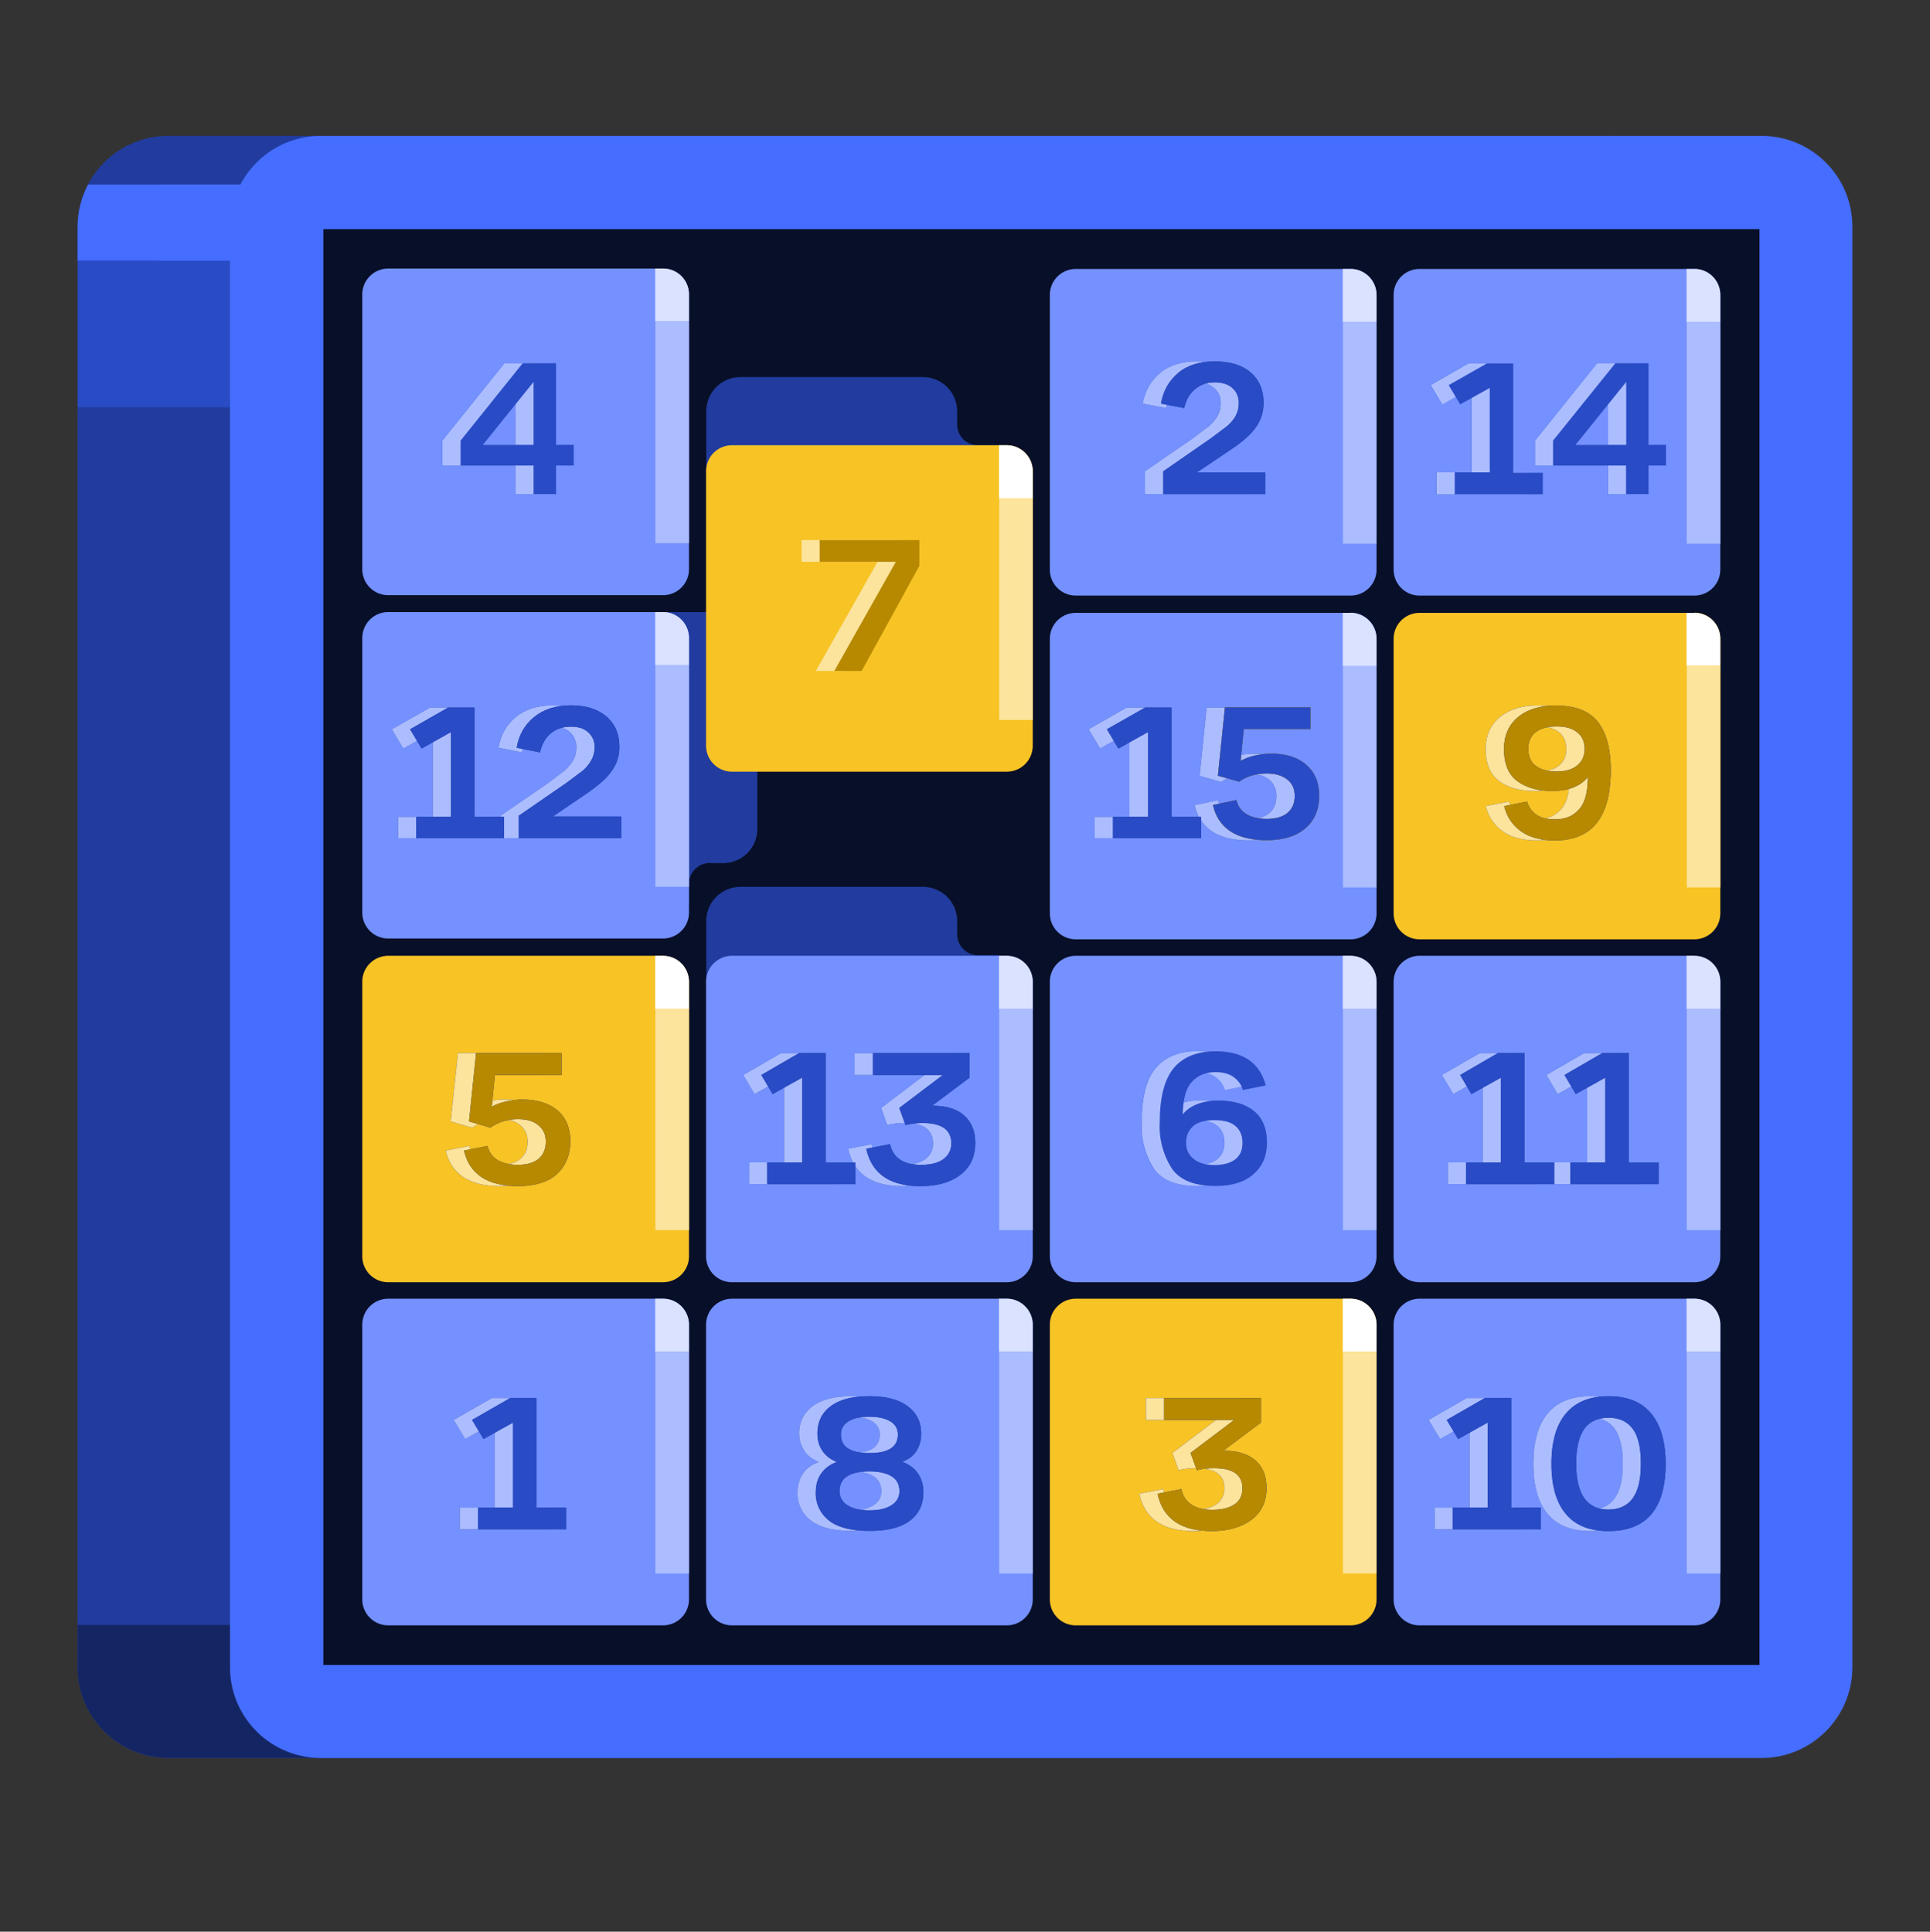 <?xml version="1.0" encoding="utf-8"?>
<svg xmlns="http://www.w3.org/2000/svg" fill="none" height="961" width="960">
  <rect width="100%" height="100%" fill="#333333" stroke="none"/>
  <style>.B{fill:#213c9e}.C{fill:#abbdff}.D{fill:#7491ff}.E{fill:#294bc6}.F{fill:#dae2ff}.G{fill:#fce49d}.H{fill:#456dff}.I{fill:#f7c325}.J{fill:#b78900}</style>
  <path class="B" d="M38.6 112.8v716.6c0 25 20.3 45.2 45.2 45.2h716.6c25 0 45.2-20.3 45.2-45.2V112.8c0-25-20.2-45.2-45.2-45.2H83.8a45.1 45.1 0 0 0-45.2 45.2z"/>
  <path class="H" d="M136.4 91.9v38H38.6v-17.1c0-7.5 1.9-14.6 5.2-21h92.6z"/>
  <path class="E" d="M38.6 129.6h76.1v73h-76v-73z"/>
  <path class="H" d="M79.2 91.9h40.5v37.7H79.2V91.9z"/>
  <path d="M187.5 808.4H38.6v21c0 24.9 20.3 45.1 45.2 45.1h103.7v-66z" fill="#142563"/>
  <path class="H" d="M876.2 67.6H159.6c-25 0-45.2 20.3-45.2 45.2v716.6c0 25 20.2 45.2 45.2 45.2h716.6c25 0 45.2-20.3 45.2-45.2V112.8c0-25-20.2-45.2-45.2-45.2z"/>
  <path d="M875 114H160.8v714.3h714.4V113.9Z" fill="#080f28"/>
  <path class="D" d="M330 133.6H193.1a12.9 12.9 0 0 0-12.9 12.8v136.7a12.9 12.9 0 0 0 12.9 13h136.7a12.9 12.9 0 0 0 12.9-13V146.4a12.9 12.9 0 0 0-12.9-12.8z"/>
  <use class="F" href="#B"/>
  <path class="C" d="M342.7 160H326v110.2h16.7V160z"/>
  <path class="D" d="M501 646.1H364.1a12.9 12.9 0 0 0-12.9 13v136.6a12.9 12.9 0 0 0 12.9 12.9h136.7a12.9 12.9 0 0 0 12.9-12.9V659a12.9 12.9 0 0 0-12.9-12.9z"/>
  <use class="F" href="#C"/>
  <use class="C" href="#D"/>
  <path class="D" d="M330 646.1H193.1a12.9 12.9 0 0 0-12.9 13v136.6a12.9 12.9 0 0 0 12.9 12.9h136.7a12.9 12.9 0 0 0 12.9-12.9V659a12.9 12.9 0 0 0-12.9-12.9z"/>
  <use class="F" href="#E"/>
  <use class="C" href="#D" x="-171"/>
  <path class="D" d="M672 475.5H535.1a12.9 12.9 0 0 0-12.9 12.9V625a12.9 12.9 0 0 0 12.9 12.9h136.7a12.9 12.9 0 0 0 12.9-13V488.5a12.9 12.9 0 0 0-12.9-12.9z"/>
  <use class="F" href="#F"/>
  <use class="C" href="#G"/>
  <path class="D" d="M843 646.1H706.1a12.9 12.9 0 0 0-12.9 13v136.6a12.9 12.9 0 0 0 12.9 12.9h136.7a12.9 12.9 0 0 0 12.9-12.9V659a12.9 12.9 0 0 0-12.9-12.9z"/>
  <use class="F" href="#E" x="513"/>
  <use class="C" href="#D" x="342"/>
  <path class="D" d="M672 133.8H535.1a12.9 12.9 0 0 0-12.9 13v136.6a12.9 12.9 0 0 0 12.9 12.9h136.7a12.9 12.9 0 0 0 12.9-12.9V146.7a12.9 12.9 0 0 0-12.9-12.9z"/>
  <path class="F" d="M684.7 146.7c0-7-5.8-12.9-12.8-12.9h-4v26.4h16.8v-13.5z"/>
  <use class="C" href="#H"/>
  <path class="B" d="M476.1 211.1v-6.5a17 17 0 0 0-17-17h-90.8a17 17 0 0 0-17 17v30.1H497v-13.2h-10.5c-5.8 0-10.4-4.6-10.4-10.4z"/>
  <path class="D" d="M843 133.8H706.1a12.9 12.9 0 0 0-12.9 13v136.6a12.9 12.9 0 0 0 12.9 12.9h136.7a12.9 12.9 0 0 0 12.9-12.9V146.7a12.9 12.9 0 0 0-12.9-12.9z"/>
  <use class="F" href="#I"/>
  <path class="B" d="M353.2 429.4h6.5a17 17 0 0 0 17-17v-90.9a17 17 0 0 0-17-17h-30.2v145.7h13.2v-10.5c0-5.7 4.7-10.4 10.4-10.4z"/>
  <use class="C" href="#H" x="171"/>
  <path class="I" d="M501 221.5H364.1a12.9 12.9 0 0 0-12.9 13V371a12.9 12.9 0 0 0 12.9 12.9h136.7a12.9 12.9 0 0 0 12.9-12.9V234.4a12.9 12.9 0 0 0-12.9-12.9z"/>
  <use fill="#fff" href="#J"/>
  <path class="G" d="M513.7 248H497v110.2h16.7V248z"/>
  <path class="D" d="M672 304.9H535.1a12.9 12.9 0 0 0-12.9 12.9v136.7a12.9 12.9 0 0 0 12.9 12.8h136.7a12.9 12.9 0 0 0 12.9-12.8V317.8a12.9 12.9 0 0 0-12.9-13z"/>
  <use class="F" href="#J" x="171" y="83.4"/>
  <use class="C" href="#K"/>
  <path class="I" d="M843 304.9H706.1a12.9 12.9 0 0 0-12.9 12.9v136.7a12.9 12.9 0 0 0 12.9 12.8h136.7a12.9 12.9 0 0 0 12.9-12.8V317.8a12.9 12.9 0 0 0-12.9-13z"/>
  <use fill="#fff" href="#B" x="513" y="171.3"/>
  <use class="G" href="#K" x="171"/>
  <path class="D" d="M843 475.5H706.1a12.9 12.9 0 0 0-12.9 12.9V625a12.9 12.9 0 0 0 12.9 12.9h136.7a12.9 12.9 0 0 0 12.9-13V488.5a12.9 12.9 0 0 0-12.9-12.9z"/>
  <use class="F" href="#L"/>
  <use class="C" href="#G" x="171"/>
  <path class="I" d="M672 646.1H535.1a12.9 12.9 0 0 0-12.9 13v136.6a12.9 12.9 0 0 0 12.9 12.9h136.7a12.9 12.9 0 0 0 12.9-12.9V659a12.9 12.9 0 0 0-12.9-12.9z"/>
  <use fill="#fff" href="#C" x="171"/>
  <use class="G" href="#D" x="171"/>
  <path class="I" d="M330 475.5H193.1a12.9 12.9 0 0 0-12.9 12.9V625a12.9 12.9 0 0 0 12.9 12.9h136.7a12.9 12.9 0 0 0 12.9-13V488.5a12.9 12.9 0 0 0-12.9-12.9z"/>
  <use fill="#fff" href="#L" x="-513"/>
  <use class="G" href="#G" x="-342"/>
  <path class="H" d="M160.7 114h-19.5v714.3h19.5V113.9zm0 714.3v19.5h714.4v-19.5H160.7z"/>
  <path class="B" d="M476.1 464.7v-6.5a17 17 0 0 0-17-17h-90.8a17 17 0 0 0-17 17v30.2H497v-13.2h-10.5c-5.8 0-10.4-4.7-10.4-10.4z"/>
  <path class="D" d="M330 304.5H193.1a12.9 12.9 0 0 0-12.9 13V454a12.9 12.9 0 0 0 12.9 12.9h136.7a12.9 12.9 0 0 0 12.9-12.9V317.4a12.9 12.9 0 0 0-12.9-12.9z"/>
  <use class="F" href="#I" x="-513" y="170.7"/>
  <path class="C" d="M342.7 331H326v110.2h16.7V331z"/>
  <path class="D" d="M501 475.5H364.1a12.9 12.9 0 0 0-12.9 12.9V625a12.9 12.9 0 0 0 12.9 12.9h136.7a12.9 12.9 0 0 0 12.9-13V488.5a12.9 12.9 0 0 0-12.9-12.9z"/>
  <use class="F" href="#F" x="-171"/>
  <use class="C" href="#G" x="-171"/>
  <g class="B">
    <use href="#M"/>
    <use href="#N"/>
  </g>
  <g class="C">
    <use href="#M"/>
    <use href="#N"/>
  </g>
  <use class="B" href="#O"/>
  <use class="C" href="#O"/>
  <use class="B" href="#P"/>
  <use class="D" href="#P"/>
  <use class="B" href="#Q"/>
  <use class="C" href="#Q"/>
  <use class="B" href="#R"/>
  <use class="D" href="#R"/>
  <g class="B">
    <use href="#S"/>
    <use href="#T"/>
  </g>
  <g class="D">
    <use href="#S"/>
    <use href="#T"/>
  </g>
  <g class="B">
    <use href="#U"/>
    <use href="#V"/>
  </g>
  <g class="C">
    <use href="#U"/>
    <use href="#V"/>
  </g>
  <g class="B">
    <use href="#W"/>
    <use href="#X"/>
  </g>
  <g class="C">
    <use href="#W"/>
    <use href="#X"/>
  </g>
  <use class="B" href="#Y"/>
  <g class="G">
    <use href="#Y"/>
    <path d="M436.5 279.5h-37.8v-10.8h49.6v12.8l-28.7 52.3h-13.8l30.7-54.3z"/>
  </g>
  <g class="B">
    <use href="#Z"/>
    <use href="#a"/>
  </g>
  <g class="C">
    <use href="#Z"/>
    <use href="#a"/>
  </g>
  <use class="B" href="#U" x="-484.9"/>
  <use class="C" href="#U" x="-484.9"/>
  <use class="B" href="#b"/>
  <use class="G" href="#b"/>
  <use class="B" href="#c"/>
  <use class="G" href="#c"/>
  <g class="B">
    <use href="#d"/>
    <use href="#Z" x="399.5"/>
  </g>
  <g class="C">
    <use href="#d"/>
    <use href="#Z" x="399.5"/>
  </g>
  <g class="B">
    <use href="#e"/>
    <use href="#f"/>
  </g>
  <g class="E">
    <use href="#e"/>
    <use href="#f"/>
  </g>
  <use class="B" href="#g"/>
  <use class="E" href="#g"/>
  <path class="C" d="M574.3 581.8a38.8 38.8 0 0 1-6.3-24c0-12 2.3-21 7-26.5s11.6-8.3 20.6-8.3c13.7 0 22 5.7 25 17l-11.3 2.3c-.8-2.6-2.3-4.7-4.6-6.4s-5.3-2.5-9-2.5c-5 0-9 1.7-12 5s-4.2 8.6-4.3 16c1.7-2.2 4-3.9 7.1-5.1s6.5-1.8 10.5-1.8c7.4 0 13.3 1.7 17.7 5.1s6.5 8.6 6.5 15.7-2.3 12-6.8 16-10.9 5.7-19 5.7c-9.9 0-17-2.7-21.1-8.2zm10.5-5.2c2.5 2 6 3 10.4 3s8-1 10.3-2.9 3.6-4.6 3.6-8.2-1.2-6.4-3.6-8.4-6-2.8-10.5-2.8-8 .9-10.3 2.8-3.6 4.7-3.6 8.3 1.2 6.3 3.7 8.2z"/>
  <use class="B" href="#h"/>
  <use class="E" href="#h"/>
  <use class="C" href="#i"/>
  <use class="E" href="#i" x="9"/>
  <g class="C">
    <path d="M714.5 235H732V193l-14.6 8.2-5.7-9.6 18.8-10.8h13.2v54.4h14.8v10.7h-43.9v-10.7z"/>
    <use href="#i" x="543.5"/>
  </g>
  <g class="E">
    <path d="M723.5 235H741V193l-14.7 8.2-5.7-9.6 19-10.8h13.1v54.4h14.7v10.7h-43.8v-10.7z"/>
    <use href="#T" x="9"/>
  </g>
  <g class="B">
    <use href="#U" x="9"/>
    <use href="#j"/>
  </g>
  <g class="E">
    <use href="#U" x="9"/>
    <use href="#j"/>
  </g>
  <g class="B">
    <use href="#k"/>
    <use href="#l"/>
  </g>
  <use class="E" href="#k"/>
  <use class="J" href="#l"/>
  <use class="E" href="#l"/>
  <use class="B" href="#m"/>
  <g class="J">
    <use href="#m"/>
    <path d="M445.5 279.5h-37.8v-10.8h49.6v12.8l-28.7 52.3H415l30.6-54.3z"/>
  </g>
  <g class="B">
    <use href="#Z" x="9"/>
    <use href="#n"/>
  </g>
  <g class="E">
    <use href="#Z" x="9"/>
    <use href="#n"/>
  </g>
  <use class="B" href="#U" x="-475.8"/>
  <use class="E" href="#U" x="-475.8"/>
  <use class="B" href="#o"/>
  <use class="J" href="#o"/>
  <use class="B" href="#p"/>
  <use class="J" href="#p"/>
  <g class="B">
    <use href="#Z" x="356.6"/>
    <use href="#Z" x="408.5"/>
  </g>
  <g class="E">
    <use href="#Z" x="356.6"/>
    <use href="#Z" x="408.5"/>
    <path d="M583.2 581.8a38.8 38.8 0 0 1-6.3-24c0-12 2.4-21 7-26.5s11.7-8.3 20.7-8.3c13.7 0 22 5.7 25 17l-11.4 2.3c-.7-2.6-2.2-4.7-4.5-6.4s-5.4-2.5-9-2.5c-5.1 0-9.1 1.7-12 5s-4.2 8.6-4.4 16c1.8-2.2 4.1-3.9 7.2-5.1s6.5-1.8 10.4-1.8c7.5 0 13.4 1.7 17.7 5.1s6.6 8.6 6.6 15.7-2.3 12-6.9 16-10.8 5.7-18.9 5.7c-10 0-17-2.7-21.2-8.2zm10.6-5.2c2.5 2 6 3 10.3 3s8-1 10.4-2.9 3.5-4.6 3.5-8.2-1.2-6.4-3.6-8.4-5.9-2.8-10.4-2.8-8 .9-10.3 2.8-3.7 4.7-3.7 8.3 1.3 6.3 3.8 8.2z"/>
  </g>
  <defs>
    <path d="M342.7 146.4c0-7-5.7-12.8-12.8-12.8h-4v26.3h16.8v-13.5z" id="B"/>
    <path d="M513.7 659c0-7-5.8-12.9-12.8-12.9h-4v26.4h16.8V659z" id="C"/>
    <path d="M513.7 672.6H497v110.2h16.7V672.6z" id="D"/>
    <path d="M342.7 659c0-7-5.7-12.9-12.8-12.9h-4v26.4h16.8V659z" id="E"/>
    <path d="M684.7 488.4c0-7.1-5.8-12.9-12.8-12.9h-4V502h16.8v-13.5z" id="F"/>
    <path d="M684.7 501.8H668V612h16.7V501.8z" id="G"/>
    <path d="M684.7 160.2H668v110.3h16.7V160.2z" id="H"/>
    <path d="M855.7 146.7c0-7-5.7-12.9-12.8-12.9h-4v26.4h16.8v-13.5z" id="I"/>
    <path d="M513.7 234.4c0-7-5.8-12.9-12.8-12.9h-4V248h16.8v-13.5z" id="J"/>
    <path d="M684.7 331.2H668v110.3h16.7V331.2z" id="K"/>
    <path d="M855.7 488.4c0-7.1-5.7-12.9-12.8-12.9h-4V502h16.8v-13.5z" id="L"/>
    <path d="M198 406.4h17.3v-42.2l-14.7 8.2-5.7-9.6 19-10.8H227v54.4h14.7V417H198v-10.7z" id="M"/>
    <path d="m249 405.8 24-16.5 7.9-6c1.8-1.6 3.3-3.4 4.3-5.2s1.5-4 1.5-6.4c0-2.9-1-5.3-3-7.3s-5-2.9-8.9-2.9c-4 0-7.3 1.2-10 3.4s-4.3 5.4-5.2 9.4L248 372c1-6.4 4-11.5 8.6-15.3s10.8-5.8 18.3-5.8 13.4 1.9 17.7 5.6 6.4 8.7 6.4 15c0 3.4-.7 6.6-2.1 9.4s-3.5 5.3-6 7.6-5.8 4.8-10 7.5l-15 10.2h34V417H249v-11.3z" id="N"/>
    <path d="m569.5 234.5 23.9-16.5 8-6c1.8-1.6 3.2-3.3 4.3-5.2s1.5-4 1.5-6.3c0-3-1-5.4-3.1-7.3s-5-3-8.8-3c-4 0-7.4 1.2-10 3.5s-4.4 5.3-5.3 9.3l-11.6-2.2c1.1-6.3 4-11.4 8.7-15.3s10.7-5.7 18.3-5.7 13.4 1.8 17.7 5.5 6.4 8.7 6.4 15c0 3.5-.7 6.6-2.2 9.4s-3.4 5.4-6 7.7-5.8 4.8-9.9 7.5l-15 10.1h34v10.8h-50.9v-11.3z" id="O"/>
    <path d="M574.2 581.8a38.8 38.8 0 0 1-6.3-24c0-12 2.4-21 7-26.5s11.6-8.3 20.6-8.3c13.7 0 22 5.7 25 17l-11.3 2.3c-.7-2.6-2.3-4.7-4.6-6.4s-5.3-2.5-9-2.5c-5 0-9 1.7-11.9 5s-4.3 8.6-4.4 16c1.7-2.2 4.1-3.9 7.1-5.1s6.5-1.8 10.5-1.8c7.5 0 13.4 1.7 17.7 5.1s6.5 8.6 6.5 15.7-2.2 12-6.8 16-10.8 5.7-19 5.7c-9.9 0-17-2.7-21.1-8.2zm10.6-5.2c2.4 2 6 3 10.3 3s8-1 10.3-2.9 3.6-4.6 3.6-8.2-1.2-6.4-3.6-8.4-6-2.8-10.5-2.8-7.9.9-10.3 2.8-3.6 4.7-3.6 8.3 1.3 6.3 3.8 8.2z" id="P"/>
    <path d="M403.5 756.6a16.8 16.8 0 0 1-6.8-14.4c0-3.6 1-6.7 2.8-9.3s4.5-4.4 7.8-5.6c-3.1-1.2-5.6-3-7.2-5.5s-2.6-5.3-2.6-8.6c0-5.8 2.3-10.4 6.8-13.7s10.8-4.9 19-4.9 14.7 1.6 19.2 5 6.7 7.8 6.7 13.6a14 14 0 0 1-9.6 14c3.4 1.3 6 3.1 7.9 5.7s2.8 5.7 2.8 9.3c0 6.2-2.3 11-6.8 14.4s-11.2 5-20 5-15.4-1.6-20-5zm9-7.8c2.5 1.7 6.2 2.6 11 2.6s8.4-.9 11-2.6 3.9-4 3.9-7-1.3-5.6-3.7-7.2-6.2-2.6-11.2-2.6c-10 0-15 3.3-15 9.8a8 8 0 0 0 4 7zm10.9-25.9c9.4 0 14.2-3 14.2-9.2 0-2.8-1.3-5-3.7-6.5s-5.9-2.4-10.5-2.4-8.2.8-10.6 2.4-3.5 3.7-3.5 6.5c0 6.1 4.7 9.2 14 9.2z" id="Q"/>
    <path d="M256.3 231.6H220v-12.4l31-38.5h16.5v40.6h8.8v10.3h-8.8v14.2h-11.2v-14.2zm0-10.3V190l-25.2 31.3h25.2z" id="R"/>
    <path d="M714.5 235h17.3V193l-14.6 8.2-5.7-9.6 18.9-10.8h13.2v54.4h14.7v10.7h-43.8v-10.7z" id="S"/>
    <path d="M799.9 231.6h-36.4v-12.4l31-38.5H811v40.6h8.7v10.3h-8.7v14.2h-11.2v-14.2zm0-10.3V190l-25.2 31.3h25.2z" id="T"/>
    <path d="M713.5 750H731v-42.3l-14.7 8.2-5.7-9.5 19-10.9h13.1V750h14.7v10.8h-43.8v-10.8z" id="U"/>
    <path d="M769.8 753.2c-4.7-5.6-7.1-14-7.1-25s2.4-19.3 7.1-25 11.8-8.6 21.2-8.6 16.5 2.9 21.3 8.6 7.1 14 7.1 25c0 22.3-9.4 33.5-28.4 33.5-9.4 0-16.4-2.8-21.2-8.5zm9.2-7.9c2.6 3.8 6.7 5.7 12 5.7s9.5-1.9 12.2-5.7 4-9.4 4-17.2-1.4-13.5-4-17.2-6.7-5.6-12.2-5.6-9.4 1.9-12 5.6-4 9.5-4 17.2 1.3 13.4 4 17.2z" id="V"/>
    <path d="M544.5 406.4h17.3v-42.2l-14.6 8.2-5.7-9.6 18.9-10.8h13.2v54.4h14.7V417h-43.8v-10.7z" id="W"/>
    <path d="m594.3 400.5 11.6-2.4c.8 3.1 2.5 5.5 5.1 7s6 2.4 10 2.4c4.5 0 8-1 10.4-3s3.5-4.8 3.5-8.4-1.2-6.2-3.6-8.2-5.9-3-10.3-3c-5.2 0-9.7 1.3-13.6 4.1l-10.7-3 3.5-34h42.6v10.8h-33.2l-1.6 15.8c2-1 4.3-2 7-2.6s5.3-1 8.2-1c7.5 0 13.4 1.9 17.6 5.6s6.3 8.7 6.3 15.4-2.2 12.2-6.7 16.1-10.9 6-19.2 6c-15.3 0-24.3-5.9-27-17.6z" id="X"/>
    <path d="m566.8 743.1 11.8-2.3c1.5 6.9 6.7 10.3 15.5 10.3 4.8 0 8.5-1 11-2.8s4-4.5 4-7.9c0-6.7-4.8-10-14.2-10-2.9 0-5.8.2-8.7 1l-3-8.6 21.7-16.4H570v-10.9h48.1v12.2l-18.7 14h.2c6.6 0 11.8 1.5 15.6 4.7s5.7 7.8 5.7 13.9c0 6.7-2.4 12-7.3 15.7s-11.5 5.7-19.9 5.7c-15.3 0-24.3-6.2-27-18.6z" id="Y"/>
    <path d="M372.6 578.3H390v-42.2l-14.7 8.2-5.6-9.5 18.8-10.9h13.2v54.4h14.8v10.8h-43.9v-10.8z" id="Z"/>
    <path d="m421.9 571.5 11.7-2.3c1.6 6.9 6.8 10.3 15.6 10.3 4.8 0 8.5-1 11-2.8s3.9-4.5 3.9-7.9c0-6.7-4.7-10.1-14.1-10.1a37.9 37.9 0 0 0-8.7 1l-3-8.5 21.6-16.4h-34.8v-10.9h48.2v12.2l-18.7 14h.2c6.6 0 11.8 1.5 15.6 4.7s5.7 7.7 5.7 13.8c0 6.8-2.4 12-7.3 15.8s-11.5 5.7-19.9 5.7c-15.4 0-24.3-6.2-27-18.6z" id="a"/>
    <path d="m221.8 572.4 11.6-2.3c.8 3.1 2.5 5.5 5.1 7s6 2.4 10 2.4c4.6 0 8-1 10.4-3s3.6-4.9 3.6-8.5-1.3-6.1-3.7-8.2-5.9-3-10.3-3c-5.2 0-9.7 1.4-13.6 4.2l-10.7-3.1 3.6-34h42.5v10.9h-33.1l-1.7 15.8c2-1.1 4.3-2 7-2.6s5.4-1 8.2-1c7.6 0 13.4 1.9 17.6 5.5s6.3 8.8 6.3 15.4-2.2 12.2-6.7 16.2-10.9 6-19.2 6c-15.3 0-24.2-6-27-17.7z" id="b"/>
    <path d="M747.8 413.8a21 21 0 0 1-8.7-12.8l11.5-2.2c.8 2.7 2.3 4.9 4.6 6.5s5.3 2.3 9.3 2.3c5.1 0 9-1.7 12-5s4.2-8.6 4.3-16c-1.8 2.2-4.1 3.9-7.2 5.1s-6.5 1.8-10.4 1.8c-7.4 0-13.2-1.7-17.6-5s-6.6-8.7-6.6-15.8c0-6.7 2.3-12 6.9-15.8s10.8-5.9 18.8-5.9c10 0 17 2.8 21.2 8.3s6.3 13.4 6.3 23.8c0 23.3-9.3 35-27.7 35-6.8 0-12.4-1.4-16.7-4.3zm7-33c2.3 2 5.8 3 10.3 3s8-1 10.4-3 3.6-4.6 3.6-8.2-1.2-6.3-3.6-8.3-5.9-2.9-10.4-2.9-8 1-10.3 2.9-3.7 4.6-3.7 8.3 1.2 6.3 3.6 8.3z" id="c"/>
    <path d="M720.2 578.3h17.3v-42.2l-14.6 8.2-5.7-9.5 18.9-10.9h13.2v54.4H764v10.8h-43.8v-10.8z" id="d"/>
    <path d="M207 406.4h17.3v-42.2l-14.6 8.2-5.7-9.6 18.9-10.8H236v54.4h14.7V417H207v-10.7z" id="e"/>
    <path d="m258.1 405.8 23.9-16.5 8-6c1.8-1.6 3.2-3.4 4.2-5.2s1.6-4 1.6-6.4c0-2.9-1-5.3-3.1-7.3s-5-2.9-8.8-2.9c-4 0-7.4 1.2-10 3.4s-4.4 5.4-5.3 9.4L257 372c1.1-6.4 4-11.5 8.7-15.3s10.7-5.8 18.3-5.8 13.4 1.9 17.7 5.6 6.4 8.7 6.4 15c0 3.4-.7 6.6-2.2 9.4s-3.4 5.3-6 7.6-5.8 4.8-9.9 7.5l-15 10.2H309V417H258v-11.3z" id="f"/>
    <path d="m578.6 234.5 23.8-16.5 8-6c1.8-1.6 3.3-3.3 4.3-5.2s1.5-4 1.5-6.3c0-3-1-5.4-3-7.3s-5-3-8.9-3c-4 0-7.3 1.2-10 3.5S590 199 589 203l-11.5-2.2c1-6.3 4-11.4 8.6-15.3s10.8-5.7 18.3-5.7 13.4 1.8 17.7 5.5 6.4 8.7 6.4 15c0 3.5-.7 6.6-2.1 9.4s-3.5 5.4-6 7.7-5.8 4.8-10 7.5l-15 10.1h34v10.8h-50.8v-11.3z" id="g"/>
    <path d="M412.6 756.6a16.8 16.8 0 0 1-6.8-14.4c0-3.6.9-6.7 2.8-9.3s4.4-4.4 7.7-5.6c-3.1-1.2-5.5-3-7.2-5.5s-2.5-5.3-2.5-8.6c0-5.8 2.2-10.4 6.7-13.7s10.8-4.9 19.1-4.9 14.6 1.6 19.1 5 6.7 7.8 6.7 13.6c0 3.3-.8 6.2-2.4 8.7s-4 4.2-7.1 5.3c3.4 1.3 6 3.1 7.8 5.7s2.8 5.7 2.8 9.3c0 6.2-2.2 11-6.8 14.4s-11.2 5-20 5-15.4-1.6-20-5zm8.9-7.8c2.5 1.7 6.3 2.6 11 2.6s8.4-.9 11-2.6 3.9-4 3.9-7-1.2-5.6-3.7-7.2-6.2-2.6-11.1-2.6c-10 0-15 3.3-15 9.8a8 8 0 0 0 3.9 7zm10.9-25.9c9.4 0 14.2-3 14.2-9.2 0-2.8-1.2-5-3.6-6.5s-6-2.4-10.6-2.4-8.1.8-10.5 2.4-3.6 3.7-3.6 6.5c0 6.1 4.7 9.2 14.1 9.2z" id="h"/>
    <path d="M256.4 231.6h-36.3v-12.4l30.9-38.5h16.6v40.6h8.8v10.3h-8.8v14.2h-11.2v-14.2zm0-10.3V190l-25.2 31.3h25.2z" id="i"/>
    <path d="M778.9 753.2c-4.8-5.6-7.2-14-7.2-25s2.4-19.3 7.2-25 11.8-8.6 21.2-8.6 16.5 2.9 21.2 8.6 7.2 14 7.2 25c0 22.3-9.5 33.5-28.4 33.5-9.4 0-16.5-2.8-21.2-8.5zm9.1-7.9c2.7 3.8 6.7 5.7 12 5.7s9.5-1.9 12.2-5.7 4-9.4 4-17.2-1.3-13.5-4-17.2-6.7-5.6-12.1-5.6-9.5 1.9-12.1 5.6-4 9.5-4 17.2 1.4 13.4 4 17.2z" id="j"/>
    <path d="M553.5 406.4H571v-42.2l-14.7 8.2-5.7-9.6 19-10.8h13.1v54.4h14.7V417h-43.8v-10.7z" id="k"/>
    <path d="M603.3 400.5 615 398c.7 3.1 2.5 5.5 5 7s6 2.4 10 2.4c4.6 0 8-1 10.4-3s3.6-4.8 3.6-8.4-1.2-6.2-3.7-8.2-5.9-3-10.2-3c-5.2 0-9.8 1.3-13.7 4.1l-10.6-3 3.5-34h42.5v10.8h-33.1l-1.6 15.8c2-1 4.2-2 7-2.6s5.3-1 8.1-1c7.6 0 13.4 1.9 17.6 5.6s6.4 8.7 6.4 15.4-2.3 12.2-6.8 16.1-10.8 6-19.2 6c-15.3 0-24.2-5.9-26.9-17.6z" id="l"/>
    <path d="m575.9 743.1 11.7-2.3c1.6 6.9 6.7 10.3 15.5 10.3 4.9 0 8.5-1 11.1-2.8s3.8-4.5 3.8-7.9c0-6.7-4.7-10-14-10-3 0-5.8.2-8.7 1l-3.1-8.6 21.7-16.4H579v-10.9h48.2v12.2l-18.7 14h.1c6.7 0 11.9 1.5 15.7 4.7s5.7 7.8 5.7 13.9c0 6.7-2.5 12-7.4 15.7s-11.5 5.7-19.8 5.7c-15.4 0-24.4-6.2-27-18.6z" id="m"/>
    <path d="m431 571.5 11.7-2.3c1.6 6.9 6.7 10.3 15.5 10.3 4.9 0 8.5-1 11-2.8s4-4.5 4-7.9c0-6.7-4.8-10.1-14.2-10.1a37.9 37.9 0 0 0-8.6 1l-3.1-8.5 21.7-16.4h-34.8v-10.9h48.1v12.2l-18.7 14h.2c6.7 0 11.9 1.5 15.6 4.7s5.7 7.7 5.7 13.8c0 6.8-2.4 12-7.3 15.8s-11.5 5.7-19.9 5.7c-15.3 0-24.3-6.2-27-18.6z" id="n"/>
    <path d="m230.8 572.4 11.7-2.3c.8 3.1 2.5 5.5 5 7s6 2.4 10 2.4c4.6 0 8-1 10.4-3s3.6-4.9 3.6-8.5-1.2-6.1-3.7-8.2-5.8-3-10.2-3c-5.2 0-9.7 1.4-13.7 4.2l-10.6-3.1 3.5-34h42.6v10.9h-33.2l-1.6 15.8c2-1.1 4.3-2 7-2.6s5.3-1 8.1-1c7.6 0 13.5 1.9 17.7 5.5s6.3 8.8 6.3 15.4-2.3 12.2-6.7 16.2-11 6-19.2 6c-15.4 0-24.3-6-27-17.7z" id="o"/>
    <path d="M756.9 413.8a21 21 0 0 1-8.7-12.8l11.4-2.2c.8 2.7 2.3 4.9 4.6 6.5s5.4 2.3 9.3 2.3c5.2 0 9.1-1.7 12-5s4.3-8.6 4.3-16c-1.8 2.2-4.1 3.9-7.1 5.1s-6.5 1.8-10.5 1.8c-7.4 0-13.2-1.7-17.6-5s-6.5-8.7-6.5-15.8c0-6.7 2.3-12 6.8-15.8s10.9-5.9 18.8-5.9c10 0 17 2.8 21.2 8.3s6.3 13.4 6.3 23.8c0 23.3-9.2 35-27.7 35-6.8 0-12.3-1.4-16.6-4.3zm6.8-33c2.4 2 6 3 10.5 3s7.9-1 10.3-3 3.7-4.6 3.7-8.2-1.2-6.3-3.7-8.3-5.8-2.9-10.3-2.9-8 1-10.4 2.9-3.6 4.6-3.6 8.3 1.2 6.3 3.5 8.3z" id="p"/>
  </defs>
</svg>